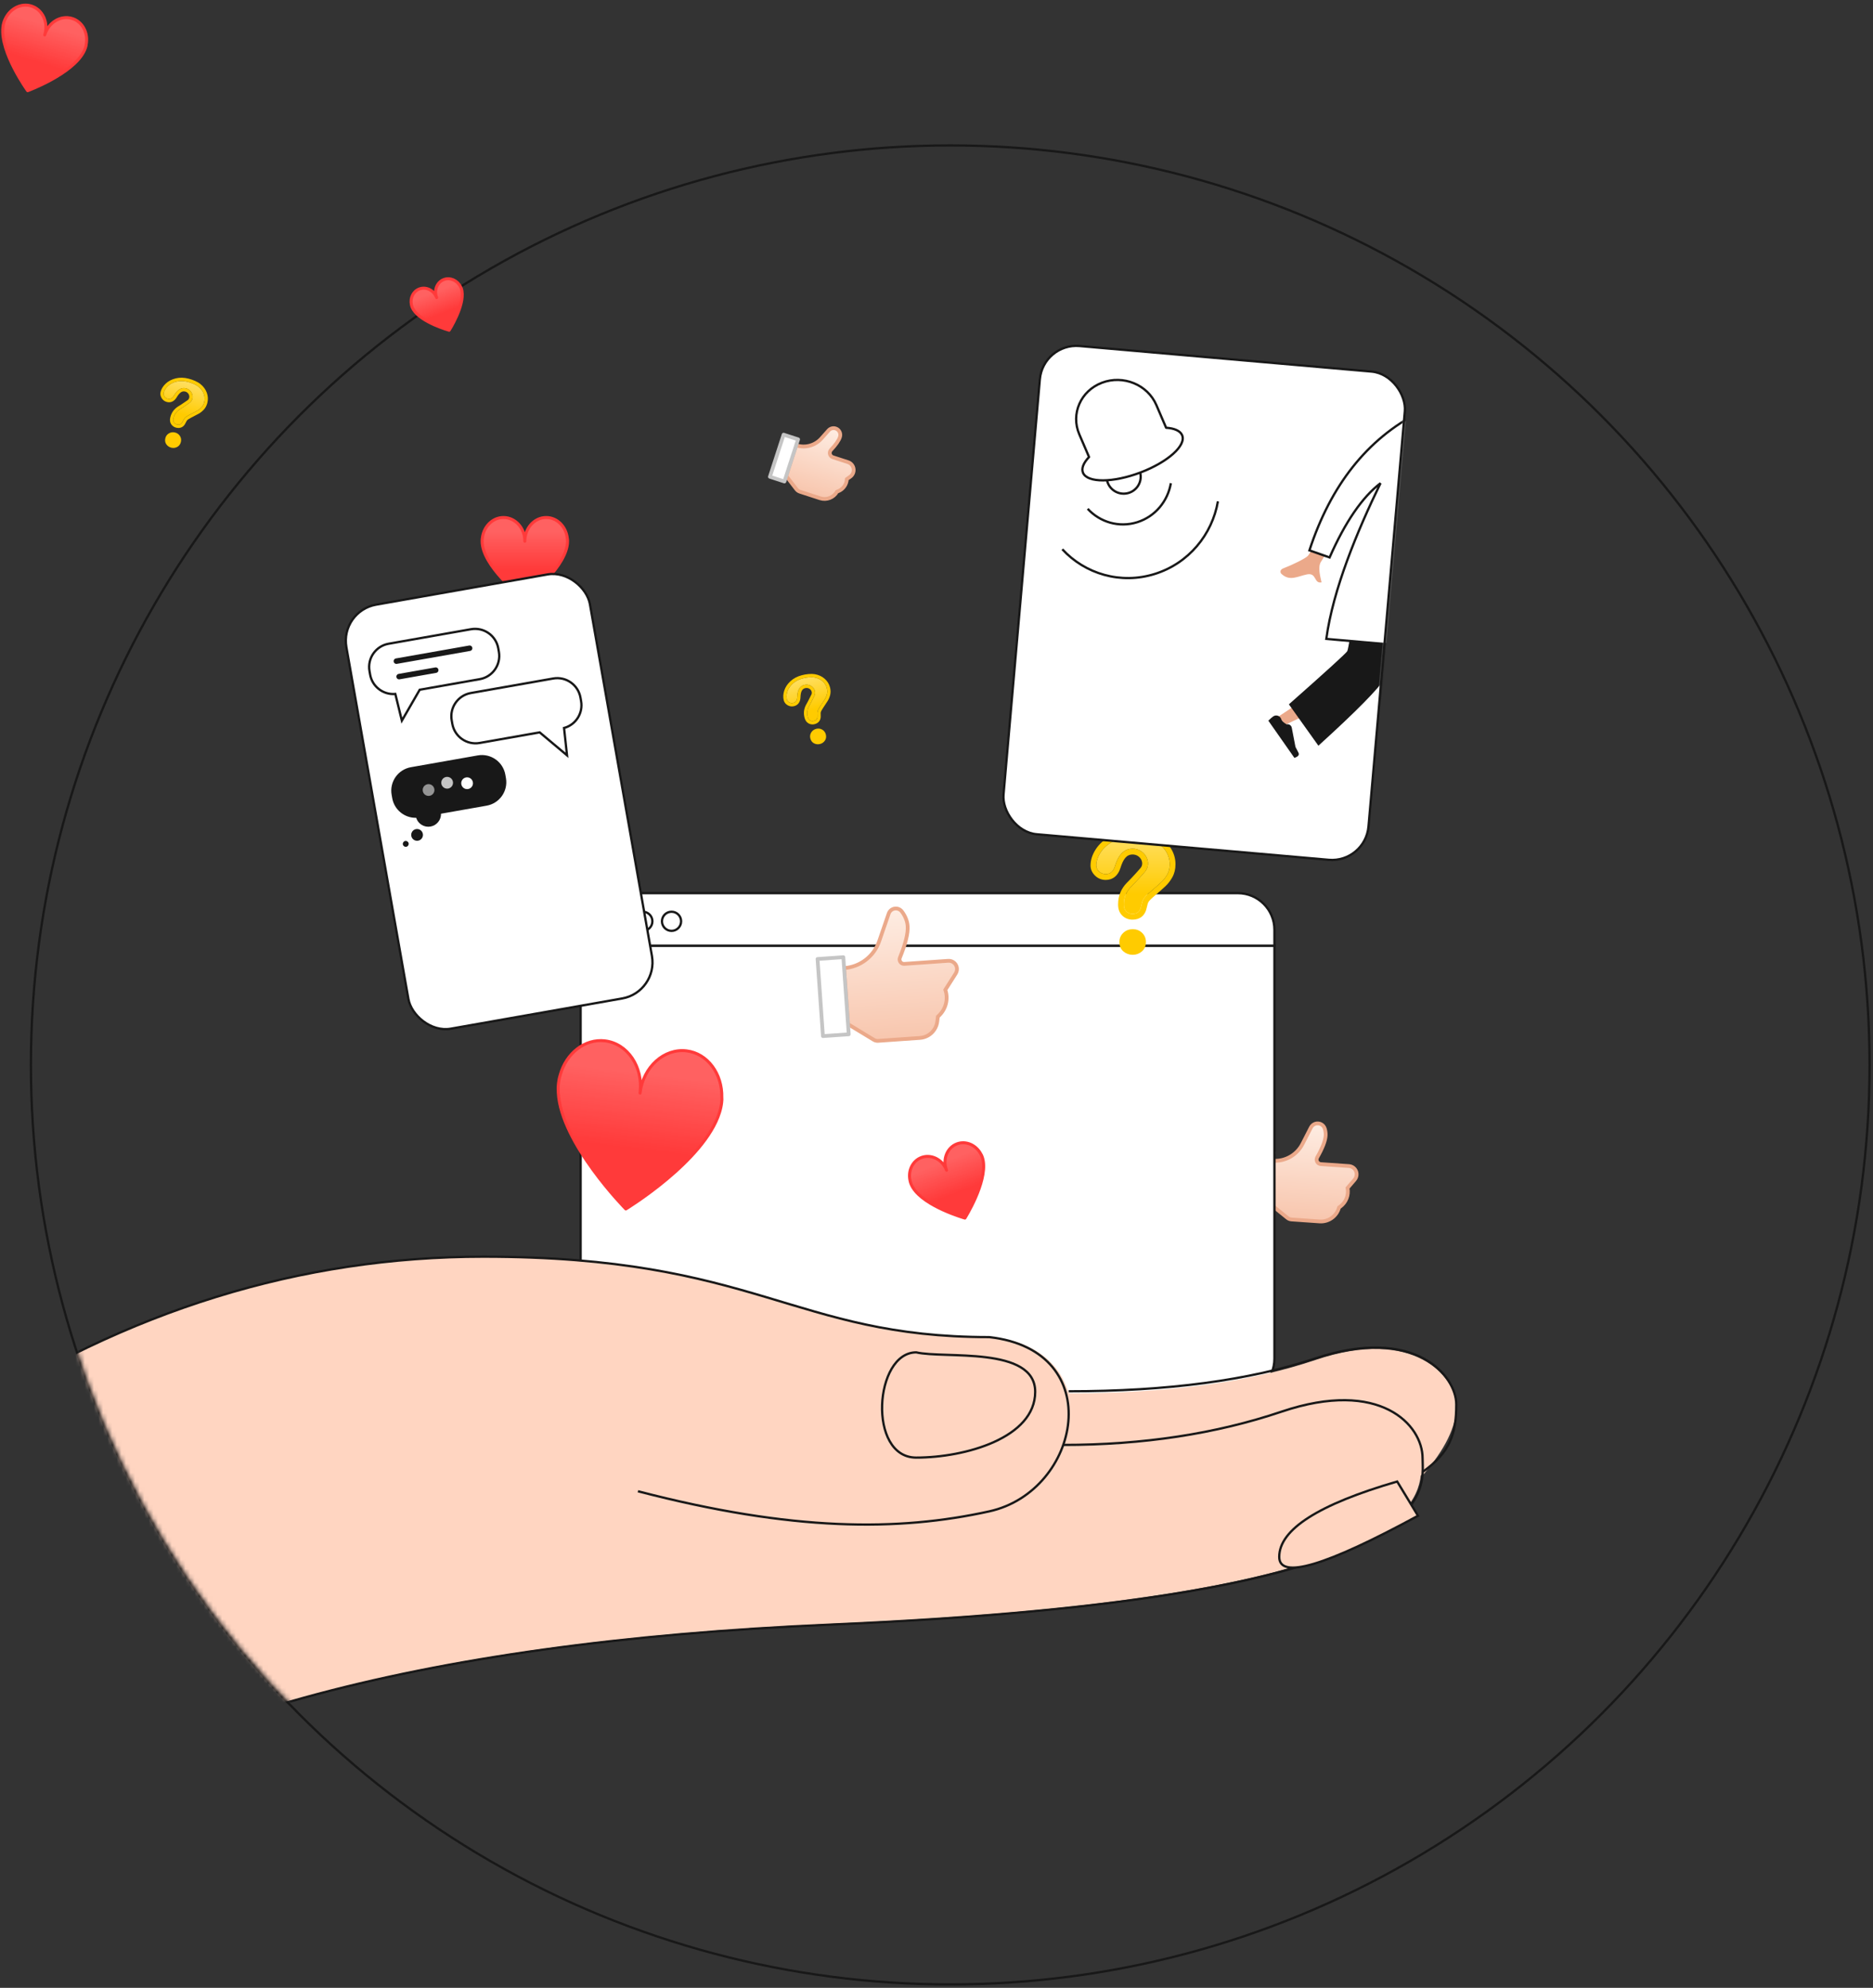 <?xml version="1.0" encoding="UTF-8"?>
<svg width="409px" height="434px" viewBox="0 0 409 434" version="1.1" xmlns="http://www.w3.org/2000/svg" xmlns:xlink="http://www.w3.org/1999/xlink">
    <rect x="0" y="0" width="409" height="434" fill="#333333" stroke="none"/>
    <!-- Generator: Sketch 64 (93537) - https://sketch.com -->
    <title>Run on all devices</title>
    <desc>Created with Sketch.</desc>
    <defs>
        <circle id="path-1" cx="200.5" cy="200.5" r="200.5"></circle>
        <rect id="path-3" x="0.5" y="0" width="392" height="236"></rect>
        <linearGradient x1="50%" y1="0%" x2="50%" y2="97.263%" id="linearGradient-5">
            <stop stop-color="#FEEDE3" offset="0%"></stop>
            <stop stop-color="#F8C7AF" offset="100%"></stop>
        </linearGradient>
        <linearGradient x1="50%" y1="74.481%" x2="50%" y2="-4.65%" id="linearGradient-6">
            <stop stop-color="#FFFFFF" stop-opacity="0" offset="0%"></stop>
            <stop stop-color="#FFFFFF" stop-opacity="0.403" offset="100%"></stop>
        </linearGradient>
        <path d="M4.18776121e-15,6.239 C4.18776121e-15,5.294 0.315,4.336 0.946,3.366 C1.577,2.396 2.497,1.592 3.707,0.955 C4.917,0.318 6.328,2.89893869e-13 7.941,2.89893869e-13 C9.44,2.89893869e-13 11.293,0.266 12.441,0.799 C13.589,1.331 14.475,2.055 15.101,2.97 C15.726,3.886 16.039,4.881 16.039,5.956 C16.039,6.801 15.861,7.543 15.504,8.18 C15.147,8.817 14.724,9.366 14.232,9.829 C13.741,10.292 12.86,11.07 11.588,12.165 C11.236,12.474 10.955,12.745 10.743,12.979 C10.531,13.212 10.373,13.426 10.27,13.62 C10.166,13.814 10.086,14.008 10.029,14.203 C9.972,14.397 9.887,14.737 9.773,15.225 C9.577,16.26 8.962,16.777 7.928,16.777 C7.39,16.777 6.938,16.608 6.57,16.27 C6.203,15.931 6.02,15.429 6.02,14.762 C6.02,13.926 6.154,13.202 6.423,12.59 C6.692,11.978 7.049,11.441 7.493,10.978 C7.938,10.516 8.825,9.667 10.588,7.642 C12.352,5.617 10.588,2.547 7.941,2.547 C5.294,2.547 4.415,5.294 4.064,6.418 C3.712,7.543 3.045,8.105 2.063,8.105 C1.484,8.105 0.995,7.909 0.597,7.515 C0.199,7.122 4.18776121e-15,6.697 4.18776121e-15,6.239 Z" id="path-7"></path>
        <linearGradient x1="50%" y1="15.967%" x2="50%" y2="62.964%" id="linearGradient-8">
            <stop stop-color="#FFFFFF" offset="0%"></stop>
            <stop stop-color="#FFFFFF" stop-opacity="0" offset="100%"></stop>
        </linearGradient>
        <path d="M38.438,12.877 L38.438,12.868 C38.438,12.304 38.399,11.951 38.337,11.715 C37.827,6.571 34.075,2.562 29.47,2.562 C24.516,2.562 20.5,7.182 20.5,12.884 C20.5,12.906 20.509,12.926 20.509,12.948 C20.504,12.948 20.5,12.948 20.496,12.946 C20.496,12.924 20.5,12.906 20.5,12.884 C20.5,7.182 16.486,2.562 11.53,2.562 C7.097,2.562 3.436,6.279 2.717,11.148 C2.625,11.634 2.562,12.185 2.562,12.868 C2.562,12.87 2.565,12.875 2.565,12.877 C2.565,12.879 2.562,12.881 2.562,12.884 C2.562,13.622 2.637,14.338 2.766,15.034 C4.734,25.984 20.5,38.438 20.5,38.438 C20.5,38.438 36.266,25.984 38.236,15.034 C38.367,14.338 38.438,13.622 38.438,12.884 L38.438,12.877 Z" id="path-9"></path>
        <linearGradient x1="50%" y1="15.967%" x2="50%" y2="62.964%" id="linearGradient-10">
            <stop stop-color="#FFFFFF" offset="0%"></stop>
            <stop stop-color="#FFFFFF" stop-opacity="0" offset="100%"></stop>
        </linearGradient>
        <path d="M19.987,6.429 L19.987,6.425 C19.987,6.143 19.967,5.967 19.935,5.849 C19.67,3.281 17.719,1.279 15.324,1.279 C12.748,1.279 10.66,3.586 10.66,6.433 C10.66,6.444 10.664,6.454 10.664,6.465 C10.662,6.465 10.66,6.465 10.658,6.464 C10.658,6.453 10.66,6.444 10.66,6.433 C10.66,3.586 8.573,1.279 5.996,1.279 C3.69,1.279 1.787,3.135 1.413,5.566 C1.365,5.809 1.332,6.084 1.332,6.425 C1.332,6.426 1.334,6.428 1.334,6.429 C1.334,6.43 1.332,6.431 1.332,6.433 C1.332,6.801 1.371,7.159 1.438,7.506 C2.462,12.973 10.66,19.191 10.66,19.191 C10.66,19.191 18.858,12.973 19.883,7.506 C19.951,7.159 19.987,6.801 19.987,6.433 L19.987,6.429 Z" id="path-11"></path>
        <linearGradient x1="50%" y1="15.967%" x2="50%" y2="62.964%" id="linearGradient-12">
            <stop stop-color="#FFFFFF" offset="0%"></stop>
            <stop stop-color="#FFFFFF" stop-opacity="0" offset="100%"></stop>
        </linearGradient>
        <path d="M17.812,5.653 L17.812,5.649 C17.812,5.402 17.795,5.247 17.766,5.143 C17.53,2.885 15.791,1.125 13.657,1.125 C11.361,1.125 9.5,3.153 9.5,5.656 C9.5,5.666 9.504,5.675 9.504,5.685 C9.502,5.685 9.5,5.685 9.498,5.684 C9.498,5.674 9.5,5.666 9.5,5.656 C9.5,3.153 7.64,1.125 5.343,1.125 C3.289,1.125 1.592,2.757 1.259,4.894 C1.216,5.108 1.188,5.35 1.188,5.649 C1.188,5.65 1.188,5.652 1.188,5.653 C1.188,5.654 1.188,5.655 1.188,5.656 C1.188,5.98 1.222,6.295 1.282,6.6 C2.194,11.408 9.5,16.875 9.5,16.875 C9.5,16.875 16.806,11.408 17.719,6.6 C17.78,6.295 17.812,5.98 17.812,5.656 L17.812,5.653 Z" id="path-13"></path>
        <linearGradient x1="50%" y1="0%" x2="50%" y2="97.263%" id="linearGradient-14">
            <stop stop-color="#FEEDE3" offset="0%"></stop>
            <stop stop-color="#F8C7AF" offset="100%"></stop>
        </linearGradient>
        <linearGradient x1="50%" y1="74.481%" x2="50%" y2="-4.65%" id="linearGradient-15">
            <stop stop-color="#FFFFFF" stop-opacity="0" offset="0%"></stop>
            <stop stop-color="#FFFFFF" stop-opacity="0.403" offset="100%"></stop>
        </linearGradient>
        <path d="M2.36699547e-15,3.565 C2.36699547e-15,3.025 0.178,2.478 0.535,1.923 C0.891,1.369 1.411,0.91 2.095,0.546 C2.779,0.182 3.577,1.65653639e-13 4.488,1.65653639e-13 C5.336,1.65653639e-13 6.383,0.152 7.032,0.456 C7.681,0.761 8.182,1.174 8.535,1.697 C8.889,2.22 9.066,2.789 9.066,3.403 C9.066,3.887 8.965,4.31 8.763,4.674 C8.562,5.038 8.322,5.352 8.044,5.617 C7.767,5.881 7.269,6.326 6.55,6.951 C6.351,7.128 6.192,7.283 6.072,7.416 C5.952,7.55 5.863,7.672 5.805,7.783 C5.746,7.894 5.701,8.005 5.669,8.116 C5.637,8.227 5.588,8.421 5.524,8.7 C5.413,9.291 5.065,9.587 4.481,9.587 C4.177,9.587 3.921,9.49 3.714,9.297 C3.506,9.104 3.403,8.817 3.403,8.436 C3.403,7.958 3.479,7.544 3.63,7.195 C3.782,6.845 3.984,6.538 4.235,6.273 C4.487,6.009 4.988,5.524 5.985,4.367 C6.981,3.21 5.985,1.456 4.488,1.456 C2.992,1.456 2.496,3.025 2.297,3.668 C2.098,4.31 1.721,4.631 1.166,4.631 C0.839,4.631 0.563,4.519 0.338,4.295 C0.113,4.07 2.36699547e-15,3.827 2.36699547e-15,3.565 Z" id="path-16"></path>
        <path d="M19.987,6.429 L19.987,6.425 C19.987,6.143 19.967,5.967 19.935,5.849 C19.67,3.281 17.719,1.279 15.324,1.279 C12.748,1.279 10.66,3.586 10.66,6.433 C10.66,6.444 10.664,6.454 10.664,6.465 C10.662,6.465 10.66,6.465 10.658,6.464 C10.658,6.453 10.66,6.444 10.66,6.433 C10.66,3.586 8.573,1.279 5.996,1.279 C3.69,1.279 1.787,3.135 1.413,5.566 C1.365,5.809 1.332,6.084 1.332,6.425 C1.332,6.426 1.334,6.428 1.334,6.429 C1.334,6.43 1.332,6.431 1.332,6.433 C1.332,6.801 1.371,7.159 1.438,7.506 C2.462,12.973 10.66,19.191 10.66,19.191 C10.66,19.191 18.858,12.973 19.883,7.506 C19.951,7.159 19.987,6.801 19.987,6.433 L19.987,6.429 Z" id="path-17"></path>
        <linearGradient x1="50%" y1="15.967%" x2="50%" y2="62.964%" id="linearGradient-18">
            <stop stop-color="#FFFFFF" offset="0%"></stop>
            <stop stop-color="#FFFFFF" stop-opacity="0" offset="100%"></stop>
        </linearGradient>
        <path d="M12.3,3.858 L12.3,3.855 C12.3,3.686 12.288,3.58 12.268,3.509 C12.105,1.968 10.904,0.768 9.43,0.768 C7.845,0.768 6.56,2.152 6.56,3.86 C6.56,3.866 6.563,3.872 6.563,3.879 C6.561,3.879 6.56,3.879 6.559,3.878 C6.559,3.872 6.56,3.866 6.56,3.86 C6.56,2.152 5.276,0.768 3.69,0.768 C2.271,0.768 1.1,1.881 0.869,3.34 C0.84,3.485 0.82,3.65 0.82,3.855 C0.82,3.856 0.821,3.857 0.821,3.858 C0.821,3.858 0.82,3.859 0.82,3.86 C0.82,4.081 0.844,4.295 0.885,4.504 C1.515,7.784 6.56,11.515 6.56,11.515 C6.56,11.515 11.605,7.784 12.236,4.504 C12.277,4.295 12.3,4.081 12.3,3.86 L12.3,3.858 Z" id="path-19"></path>
        <linearGradient x1="50%" y1="0%" x2="50%" y2="97.263%" id="linearGradient-20">
            <stop stop-color="#FEEDE3" offset="0%"></stop>
            <stop stop-color="#F8C7AF" offset="100%"></stop>
        </linearGradient>
        <path d="M2.36699547e-15,3.565 C2.36699547e-15,3.025 0.178,2.478 0.535,1.923 C0.891,1.369 1.411,0.91 2.095,0.546 C2.779,0.182 3.577,1.65653639e-13 4.488,1.65653639e-13 C5.336,1.65653639e-13 6.383,0.152 7.032,0.456 C7.681,0.761 8.182,1.174 8.535,1.697 C8.889,2.22 9.066,2.789 9.066,3.403 C9.066,3.887 8.965,4.31 8.763,4.674 C8.562,5.038 8.322,5.352 8.044,5.617 C7.767,5.881 7.269,6.326 6.55,6.951 C6.351,7.128 6.192,7.283 6.072,7.416 C5.952,7.55 5.863,7.672 5.805,7.783 C5.746,7.894 5.701,8.005 5.669,8.116 C5.637,8.227 5.588,8.421 5.524,8.7 C5.413,9.291 5.065,9.587 4.481,9.587 C4.177,9.587 3.921,9.49 3.714,9.297 C3.506,9.104 3.403,8.817 3.403,8.436 C3.403,7.958 3.479,7.544 3.63,7.195 C3.782,6.845 3.984,6.538 4.235,6.273 C4.487,6.009 4.988,5.524 5.985,4.367 C6.981,3.21 5.985,1.456 4.488,1.456 C2.992,1.456 2.496,3.025 2.297,3.668 C2.098,4.31 1.721,4.631 1.166,4.631 C0.839,4.631 0.563,4.519 0.338,4.295 C0.113,4.07 2.36699547e-15,3.827 2.36699547e-15,3.565 Z" id="path-21"></path>
        <rect id="path-22" x="-3.63797881e-12" y="5.45696821e-12" width="80" height="107" rx="8"></rect>
    </defs>
    <g id="Kollega.app,-SLL-ja-SHL-WEB" stroke="none" stroke-width="1" fill="none" fill-rule="evenodd">
        <g id="Konsultoikollegaa.fi-Copy-4" transform="translate(-153, -6139)">
            <g id="Run-on-all-devices" transform="translate(148, 6137)">
                <g id="Group" transform="translate(12, 34)">
                    <mask id="mask-2" fill="white">
                        <use xlink:href="#path-1"></use>
                    </mask>
                    <circle stroke="#181818" stroke-width="0.5" cx="200.5" cy="200.5" r="200.75"></circle>
                    <g mask="url(#mask-2)">
                        <g transform="translate(4.5, 130)">
                            <mask id="mask-4" fill="white">
                                <use xlink:href="#path-3"></use>
                            </mask>
                            <g id="Mask" stroke="none" fill="none"></g>
                            <g id="Group" stroke="none" stroke-width="1" fill="none" fill-rule="evenodd" mask="url(#mask-4)">
                                <g transform="translate(-19.5, 33)">
                                    <g id="Group-50" transform="translate(134.788, 0)">
                                        <g id="Group-6">
                                            <g id="Group-4">
                                                <g id="Icon/Tumbup" transform="translate(157.472, 61.343) rotate(4) translate(-157.472, -61.343) translate(145.172, 49.88)" stroke-width="0.82">
                                                    <path d="M5.788,18.368 L9.817,21.196 C10.093,21.39 10.422,21.494 10.759,21.494 L16.899,21.494 C18.853,21.494 20.535,20.115 20.919,18.199 L20.927,18.159 L20.927,18.159 L21.173,17.951 C22.382,16.933 22.893,15.309 22.485,13.782 L22.485,13.782 L22.485,13.782 L23.907,11.868 C24.501,11.069 24.335,9.939 23.535,9.344 C23.224,9.113 22.847,8.988 22.459,8.988 L16.298,8.988 C15.755,8.988 15.314,8.548 15.314,8.004 C15.314,7.856 15.348,7.71 15.412,7.577 C16.417,5.493 16.919,3.879 16.919,2.736 C16.919,2.226 16.82,1.717 16.62,1.207 C16.29,0.364 15.338,-0.052 14.495,0.278 C14.086,0.439 13.758,0.757 13.585,1.161 L11.99,4.894 C10.929,7.377 8.489,8.988 5.788,8.988 L5.788,8.988 L5.788,8.988 L5.788,18.368 Z" id="Path-9-Copy" stroke="#EBA98A" fill="url(#linearGradient-5)"></path>
                                                    <polygon id="Rectangle-Copy" stroke="#C5C5C5" fill="#FFFFFF" stroke-linejoin="round" points="1.447 7.165 5.788 7.165 5.788 20.061 1.447 20.061"></polygon>
                                                </g>
                                                <path d="M0,11.467 L151.506,11.467 L151.506,101.635 C151.506,106.053 147.925,109.635 143.506,109.635 L8,109.635 C3.582,109.635 5.41083001e-16,106.053 0,101.635 L0,11.467 L0,11.467 Z" id="Rectangle" stroke="#181818" stroke-width="0.5" fill="#FFFFFF"></path>
                                                <path d="M8,0 L143.506,0 C147.925,-8.11624501e-16 151.506,3.582 151.506,8 L151.506,11.467 L151.506,11.467 L0,11.467 L0,8 C-5.41083001e-16,3.582 3.582,8.11624501e-16 8,0 Z" id="Rectangle-Copy" stroke="#181818" stroke-width="0.5" fill="#FFFFFF"></path>
                                                <ellipse id="Oval" stroke="#181818" stroke-width="0.5" cx="7.314" cy="6.143" rx="2.09" ry="2.089"></ellipse>
                                                <ellipse id="Oval" stroke="#181818" stroke-width="0.5" cx="13.583" cy="6.143" rx="2.09" ry="2.089"></ellipse>
                                                <ellipse id="Oval" stroke="#181818" stroke-width="0.5" cx="19.853" cy="6.143" rx="2.09" ry="2.089"></ellipse>
                                            </g>
                                        </g>
                                    </g>
                                    <g id="Group-19-Copy" transform="translate(0, 79.369)">
                                        <path d="M318.255,47.749 C317.167,57.34 305.058,75.167 189.142,80.161 C98.928,84.048 35.881,101.538 0,132.631 L0,34.979 C35.881,11.66 73.811,0 113.792,0 C173.764,0 181.453,17.49 224.509,17.49 C233.055,18.443 238.15,22.355 240.439,27.343 C240.682,27.874 241.011,28.705 241.425,29.835 C243.372,29.828 244.824,29.817 245.781,29.802 C265.384,29.493 281.872,27.075 295.245,22.548 C316.774,15.261 326,26.235 326,32.75 C326,37.094 323.553,42.087 318.658,47.73 C319.452,47.003 319.318,47.009 318.255,47.749 Z" id="Path-15-Copy-2" fill="#FFD5C1"></path>
                                        <path d="M0,132.631 C35.918,101.634 99.031,84.199 189.339,80.324 C324.8,74.512 318.643,51.265 318.643,44 C318.643,36.735 309.407,26.565 287.856,33.829 C273.489,38.673 257.583,41.094 240.137,41.094" id="Path-15" stroke="#181818" stroke-width="0.5"></path>
                                        <path d="M318.653,46.995 C324.681,42.697 326,38.665 326,32.252 C326,25.84 316.767,15.039 295.224,22.211 C280.862,26.993 262.909,29.384 241.365,29.384" id="Path-15-Copy" stroke="#181818" stroke-width="0.5"></path>
                                        <path d="M317.641,56.566 L313.096,49.084 C295.925,54.072 287.34,59.558 287.34,65.544 C287.34,70.532 297.44,67.539 317.641,56.566 Z" id="Path-17" stroke="#181818" stroke-width="0.5" fill="#FFD5C1"></path>
                                        <path d="M0,35.115 C35.803,11.705 73.653,0 113.548,0 C173.391,0 181.063,17.558 224.027,17.558 C250.112,20.484 243.975,51.21 224.027,55.6 C204.079,59.989 181.063,59.989 147.305,51.21" id="Path-14" stroke="#181818" stroke-width="0.5"></path>
                                        <path d="M208.075,20.887 C214.187,22.323 234.051,19.451 234.051,29.502 C234.051,39.554 218.771,43.862 208.075,43.862 C197.379,43.862 198.907,20.887 208.075,20.887 Z" id="Path-16" stroke="#181818" stroke-width="0.5"></path>
                                    </g>
                                </g>
                            </g>
                        </g>
                    </g>
                </g>
                <g id="Icon/notsure" transform="translate(242.82, 183.142)">
                    <g>
                        <g id="Group-7" stroke-width="1" fill-rule="evenodd" transform="translate(1.572, 1.592)">
                            <g id="?" fill-rule="nonzero">
                                <use fill="#FFCB00" xlink:href="#path-7"></use>
                                <use fill="url(#linearGradient-6)" xlink:href="#path-7"></use>
                            </g>
                            <path d="M7.967,25.474 C7.252,25.474 6.628,25.25 6.094,24.801 C5.561,24.353 5.294,23.725 5.294,22.918 C5.294,22.203 5.552,21.601 6.068,21.112 C6.584,20.624 7.217,20.38 7.967,20.38 C8.706,20.38 9.328,20.624 9.832,21.112 C10.336,21.601 10.588,22.203 10.588,22.918 C10.588,23.714 10.324,24.338 9.797,24.793 C9.269,25.247 8.659,25.474 7.967,25.474 Z" id="Path" stroke="#FFCB00" stroke-width="0.5" fill="#FFCB00"></path>
                        </g>
                        <path d="M0.314,7.831 C0.314,6.622 0.708,5.426 1.468,4.258 C2.222,3.097 3.306,2.15 4.699,1.417 C6.096,0.682 7.706,0.318 9.513,0.318 C11.31,0.318 13.275,0.648 14.536,1.233 C15.882,1.857 16.947,2.727 17.706,3.838 C18.476,4.964 18.868,6.212 18.868,7.548 C18.868,8.606 18.638,9.564 18.169,10.4 C17.751,11.148 17.247,11.801 16.66,12.354 C16.152,12.833 15.259,13.622 13.983,14.72 C13.665,14.999 13.416,15.238 13.24,15.432 C13.094,15.594 12.996,15.726 12.948,15.818 C12.885,15.936 12.838,16.049 12.806,16.157 C12.758,16.322 12.677,16.645 12.58,17.058 C12.27,18.691 11.137,19.643 9.499,19.643 C8.655,19.643 7.9,19.361 7.296,18.804 C6.644,18.203 6.334,17.356 6.334,16.354 C6.334,15.349 6.501,14.45 6.846,13.665 C7.175,12.917 7.615,12.254 8.164,11.682 C8.159,11.688 8.887,10.947 9.213,10.604 C9.799,9.988 10.447,9.276 11.217,8.392 C12.19,7.274 11.185,5.413 9.513,5.413 C8.173,5.413 7.453,6.415 6.834,8.395 C6.325,10.021 5.199,10.971 3.634,10.971 C2.731,10.971 1.927,10.647 1.291,10.02 C0.663,9.399 0.314,8.655 0.314,7.831 Z M1.572,7.831 C1.572,8.289 1.771,8.715 2.169,9.108 C2.567,9.501 3.055,9.697 3.634,9.697 C4.617,9.697 5.284,9.135 5.635,8.011 C5.987,6.886 6.866,4.14 9.513,4.14 C12.16,4.14 13.923,7.209 12.16,9.234 C10.396,11.26 9.51,12.108 9.065,12.571 C8.62,13.033 8.264,13.571 7.995,14.183 C7.726,14.795 7.592,15.519 7.592,16.354 C7.592,17.021 7.775,17.524 8.142,17.862 C8.509,18.2 8.962,18.369 9.499,18.369 C10.533,18.369 11.148,17.852 11.345,16.817 C11.459,16.33 11.544,15.989 11.601,15.795 C11.658,15.601 11.738,15.407 11.841,15.213 C11.945,15.018 12.102,14.805 12.314,14.571 C12.526,14.337 12.808,14.066 13.16,13.757 C14.431,12.663 15.313,11.884 15.804,11.421 C16.295,10.958 16.719,10.409 17.076,9.772 C17.433,9.135 17.611,8.394 17.611,7.548 C17.611,6.473 17.298,5.478 16.673,4.563 C16.047,3.647 15.16,2.923 14.013,2.391 C12.865,1.858 11.012,1.592 9.513,1.592 C7.9,1.592 6.488,1.911 5.279,2.547 C4.069,3.184 3.149,3.988 2.518,4.958 C1.887,5.928 1.572,6.886 1.572,7.831 Z" id="?" fill="#FFCB00" fill-rule="nonzero"></path>
                    </g>
                </g>
                <g id="Icon/Heart" transform="translate(143.846, 248.146) rotate(7) translate(-143.846, -248.146) translate(123.346, 227.646)" stroke-linejoin="round">
                    <g id="Stroke-15">
                        <use fill="#FF3A3A" xlink:href="#path-9"></use>
                        <use stroke="#FF3A3A" stroke-width="0.656" fill-opacity="0.2" fill="url(#linearGradient-8)" xlink:href="#path-9"></use>
                    </g>
                </g>
                <g id="Icon/Heart" transform="translate(13.66, 13.235) rotate(17) translate(-13.66, -13.235) translate(3, 3)" stroke-linejoin="round">
                    <g id="Stroke-15">
                        <use fill="#FF3A3A" xlink:href="#path-11"></use>
                        <use stroke="#FF3A3A" stroke-width="0.656" fill-opacity="0.2" fill="url(#linearGradient-10)" xlink:href="#path-11"></use>
                    </g>
                </g>
                <g id="Icon/Heart" transform="translate(212.881, 260.588) rotate(-21) translate(-212.881, -260.588) translate(203.381, 251.588)" stroke-linejoin="round">
                    <g id="Stroke-15">
                        <use fill="#FF3A3A" xlink:href="#path-13"></use>
                        <use stroke="#FF3A3A" stroke-width="0.656" fill-opacity="0.2" fill="url(#linearGradient-12)" xlink:href="#path-13"></use>
                    </g>
                </g>
                <g id="Icon/Tumbup" transform="translate(183.03, 102.532) rotate(18) translate(-183.03, -102.532) translate(173.6, 93.934)" stroke-width="0.82">
                    <path d="M4.438,13.776 L7.432,15.832 C7.705,16.02 8.029,16.121 8.36,16.121 L12.979,16.121 C14.465,16.121 15.746,15.075 16.044,13.619 L16.044,13.619 L16.044,13.619 L16.25,13.449 C17.163,12.697 17.55,11.478 17.239,10.337 L17.239,10.337 L17.239,10.337 L17.77,9.636 C18.373,8.843 18.218,7.711 17.425,7.109 C17.111,6.87 16.728,6.741 16.334,6.741 L12.873,6.741 C12.329,6.741 11.888,6.301 11.888,5.757 C11.888,5.612 11.921,5.469 11.983,5.337 C12.642,3.94 12.972,2.845 12.972,2.052 C12.972,2.052 12.972,2.052 12.972,2.052 C12.972,1.24 12.314,0.583 11.502,0.583 C10.918,0.583 10.39,0.929 10.156,1.464 L9.217,3.613 C8.388,5.513 6.511,6.741 4.438,6.741 L4.438,6.741 L4.438,6.741 L4.438,13.776 Z" id="Path-9-Copy" stroke="#EBA98A" fill="url(#linearGradient-14)"></path>
                    <polygon id="Rectangle-Copy" stroke="#C5C5C5" fill="#FFFFFF" stroke-linejoin="round" points="1.109 5.374 4.438 5.374 4.438 15.046 1.109 15.046"></polygon>
                </g>
                <g id="Icon/notsure" transform="translate(182.089, 157.17) rotate(-15) translate(-182.089, -157.17) translate(176.759, 148.982)">
                    <g>
                        <g id="Group-7" stroke-width="1" fill-rule="evenodd" transform="translate(0.888, 0.91)">
                            <g id="?" fill-rule="nonzero">
                                <use fill="#FFCB00" xlink:href="#path-16"></use>
                                <use fill="url(#linearGradient-15)" xlink:href="#path-16"></use>
                            </g>
                            <path d="M4.503,14.557 C4.099,14.557 3.746,14.429 3.445,14.172 C3.143,13.916 2.992,13.557 2.992,13.096 C2.992,12.687 3.138,12.343 3.43,12.064 C3.721,11.785 4.079,11.645 4.503,11.645 C4.921,11.645 5.272,11.785 5.557,12.064 C5.842,12.343 5.985,12.687 5.985,13.096 C5.985,13.551 5.835,13.908 5.537,14.167 C5.239,14.427 4.894,14.557 4.503,14.557 Z" id="Path" stroke="#FFCB00" stroke-width="0.5" fill="#FFCB00"></path>
                        </g>
                        <path d="M0.178,4.475 C0.178,3.784 0.4,3.1 0.83,2.433 C1.256,1.77 1.869,1.229 2.656,0.81 C3.446,0.39 4.356,0.182 5.377,0.182 C6.393,0.182 7.504,0.37 8.216,0.704 C8.977,1.061 9.579,1.558 10.008,2.193 C10.443,2.837 10.665,3.549 10.665,4.313 C10.665,4.918 10.534,5.465 10.27,5.943 C10.033,6.37 9.748,6.743 9.417,7.059 C9.129,7.333 8.625,7.784 7.903,8.411 C7.724,8.571 7.583,8.707 7.484,8.818 C7.401,8.911 7.346,8.986 7.318,9.039 C7.283,9.106 7.256,9.171 7.238,9.233 C7.211,9.327 7.165,9.511 7.11,9.747 C6.935,10.681 6.295,11.225 5.369,11.225 C4.892,11.225 4.465,11.063 4.124,10.745 C3.755,10.402 3.58,9.918 3.58,9.345 C3.58,8.771 3.675,8.257 3.87,7.808 C4.055,7.381 4.304,7.002 4.614,6.675 C4.611,6.679 5.023,6.255 5.207,6.06 C5.539,5.707 5.905,5.301 6.34,4.795 C6.89,4.157 6.322,3.093 5.377,3.093 C4.62,3.093 4.212,3.666 3.863,4.797 C3.575,5.727 2.939,6.269 2.054,6.269 C1.544,6.269 1.089,6.084 0.73,5.726 C0.375,5.371 0.178,4.945 0.178,4.475 Z M0.888,4.475 C0.888,4.737 1.001,4.98 1.226,5.204 C1.451,5.429 1.727,5.541 2.054,5.541 C2.609,5.541 2.986,5.22 3.185,4.577 C3.384,3.935 3.881,2.365 5.377,2.365 C6.873,2.365 7.87,4.12 6.873,5.277 C5.876,6.434 5.375,6.919 5.124,7.183 C4.872,7.448 4.671,7.755 4.519,8.104 C4.367,8.454 4.291,8.868 4.291,9.345 C4.291,9.726 4.395,10.014 4.602,10.207 C4.81,10.4 5.065,10.497 5.369,10.497 C5.954,10.497 6.301,10.201 6.412,9.61 C6.477,9.331 6.525,9.136 6.557,9.026 C6.589,8.915 6.634,8.804 6.693,8.693 C6.751,8.582 6.84,8.46 6.96,8.326 C7.08,8.192 7.239,8.038 7.438,7.861 C8.157,7.236 8.655,6.791 8.933,6.526 C9.21,6.262 9.45,5.948 9.652,5.584 C9.853,5.22 9.954,4.796 9.954,4.313 C9.954,3.699 9.777,3.13 9.424,2.607 C9.07,2.084 8.569,1.67 7.92,1.366 C7.271,1.062 6.224,0.91 5.377,0.91 C4.465,0.91 3.667,1.092 2.984,1.456 C2.3,1.82 1.78,2.279 1.423,2.833 C1.067,3.388 0.888,3.935 0.888,4.475 Z" id="?" fill="#FFCB00" fill-rule="nonzero"></path>
                    </g>
                </g>
                <g id="Icon/Heart" transform="translate(108.947, 113.71)" stroke-linejoin="round">
                    <g id="Stroke-15">
                        <use fill="#FF3A3A" xlink:href="#path-17"></use>
                        <use stroke="#FF3A3A" stroke-width="0.656" fill-opacity="0.2" fill="url(#linearGradient-10)" xlink:href="#path-17"></use>
                    </g>
                </g>
                <g id="Icon/Heart" transform="translate(101.157, 69.084) rotate(-21) translate(-101.157, -69.084) translate(94.597, 62.943)" stroke-linejoin="round">
                    <g id="Stroke-15">
                        <use fill="#FF3A3A" xlink:href="#path-19"></use>
                        <use stroke="#FF3A3A" stroke-width="0.656" fill-opacity="0.2" fill="url(#linearGradient-18)" xlink:href="#path-19"></use>
                    </g>
                </g>
                <g id="Icon/Tumbup" transform="translate(198, 216) rotate(-4) translate(-198, -216) translate(182, 201)" stroke-width="0.82">
                    <path d="M7.529,24.034 L12.896,27.825 C13.173,28.02 13.503,28.125 13.842,28.125 L22.989,28.125 C24.944,28.125 26.628,26.744 27.01,24.826 L27.222,23.761 L27.222,23.761 L27.535,23.496 C29.112,22.159 29.78,20.033 29.249,18.034 L29.249,18.034 L29.249,18.034 L31.758,14.637 C32.35,13.836 32.18,12.706 31.379,12.114 C31.068,11.885 30.693,11.761 30.307,11.761 L20.723,11.761 C20.179,11.761 19.739,11.321 19.739,10.777 C19.739,10.627 19.774,10.478 19.84,10.343 C21.286,7.407 22.009,5.153 22.009,3.58 C22.009,2.493 21.664,1.406 20.974,0.319 C20.489,-0.446 19.476,-0.672 18.711,-0.187 C18.43,-0.008 18.21,0.251 18.08,0.557 L15.586,6.43 C14.213,9.663 11.041,11.761 7.529,11.761 L7.529,11.761 L7.529,11.761 L7.529,24.034 Z" id="Path-9-Copy" stroke="#EBA98A" fill="url(#linearGradient-20)"></path>
                    <polygon id="Rectangle-Copy" stroke="#C5C5C5" fill="#FFFFFF" stroke-linejoin="round" points="1.882 9.375 7.529 9.375 7.529 26.25 1.882 26.25"></polygon>
                </g>
                <g id="Icon/notsure" transform="translate(44.167, 92.421) rotate(14) translate(-44.167, -92.421) translate(38.837, 84.232)">
                    <g>
                        <g id="Group-7" stroke-width="1" fill-rule="evenodd" transform="translate(0.888, 0.91)">
                            <g id="?" fill-rule="nonzero">
                                <use fill="#FFCB00" xlink:href="#path-21"></use>
                                <use fill="url(#linearGradient-15)" xlink:href="#path-21"></use>
                            </g>
                            <path d="M4.503,14.557 C4.099,14.557 3.746,14.429 3.445,14.172 C3.143,13.916 2.992,13.557 2.992,13.096 C2.992,12.687 3.138,12.343 3.43,12.064 C3.721,11.785 4.079,11.645 4.503,11.645 C4.921,11.645 5.272,11.785 5.557,12.064 C5.842,12.343 5.985,12.687 5.985,13.096 C5.985,13.551 5.835,13.908 5.537,14.167 C5.239,14.427 4.894,14.557 4.503,14.557 Z" id="Path" stroke="#FFCB00" stroke-width="0.5" fill="#FFCB00"></path>
                        </g>
                        <path d="M0.178,4.475 C0.178,3.784 0.4,3.1 0.83,2.433 C1.256,1.77 1.869,1.229 2.656,0.81 C3.446,0.39 4.356,0.182 5.377,0.182 C6.393,0.182 7.504,0.37 8.216,0.704 C8.977,1.061 9.579,1.558 10.008,2.193 C10.443,2.837 10.665,3.549 10.665,4.313 C10.665,4.918 10.534,5.465 10.27,5.943 C10.033,6.37 9.748,6.743 9.417,7.059 C9.129,7.333 8.625,7.784 7.903,8.411 C7.724,8.571 7.583,8.707 7.484,8.818 C7.401,8.911 7.346,8.986 7.318,9.039 C7.283,9.106 7.256,9.171 7.238,9.233 C7.211,9.327 7.165,9.511 7.11,9.747 C6.935,10.681 6.295,11.225 5.369,11.225 C4.892,11.225 4.465,11.063 4.124,10.745 C3.755,10.402 3.58,9.918 3.58,9.345 C3.58,8.771 3.675,8.257 3.87,7.808 C4.055,7.381 4.304,7.002 4.614,6.675 C4.611,6.679 5.023,6.255 5.207,6.06 C5.539,5.707 5.905,5.301 6.34,4.795 C6.89,4.157 6.322,3.093 5.377,3.093 C4.62,3.093 4.212,3.666 3.863,4.797 C3.575,5.727 2.939,6.269 2.054,6.269 C1.544,6.269 1.089,6.084 0.73,5.726 C0.375,5.371 0.178,4.945 0.178,4.475 Z M0.888,4.475 C0.888,4.737 1.001,4.98 1.226,5.204 C1.451,5.429 1.727,5.541 2.054,5.541 C2.609,5.541 2.986,5.22 3.185,4.577 C3.384,3.935 3.881,2.365 5.377,2.365 C6.873,2.365 7.87,4.12 6.873,5.277 C5.876,6.434 5.375,6.919 5.124,7.183 C4.872,7.448 4.671,7.755 4.519,8.104 C4.367,8.454 4.291,8.868 4.291,9.345 C4.291,9.726 4.395,10.014 4.602,10.207 C4.81,10.4 5.065,10.497 5.369,10.497 C5.954,10.497 6.301,10.201 6.412,9.61 C6.477,9.331 6.525,9.136 6.557,9.026 C6.589,8.915 6.634,8.804 6.693,8.693 C6.751,8.582 6.84,8.46 6.96,8.326 C7.08,8.192 7.239,8.038 7.438,7.861 C8.157,7.236 8.655,6.791 8.933,6.526 C9.21,6.262 9.45,5.948 9.652,5.584 C9.853,5.22 9.954,4.796 9.954,4.313 C9.954,3.699 9.777,3.13 9.424,2.607 C9.07,2.084 8.569,1.67 7.92,1.366 C7.271,1.062 6.224,0.91 5.377,0.91 C4.465,0.91 3.667,1.092 2.984,1.456 C2.3,1.82 1.78,2.279 1.423,2.833 C1.067,3.388 0.888,3.935 0.888,4.475 Z" id="?" fill="#FFCB00" fill-rule="nonzero"></path>
                    </g>
                </g>
                <g id="Group-24" transform="translate(113.907, 176.727) rotate(-10) translate(-113.907, -176.727) translate(86.407, 129.227)">
                    <rect id="Rectangle-Copy-2" stroke="#181818" stroke-width="0.5" fill="#FFFFFF" x="0.544" y="0.785" width="54" height="94" rx="8"></rect>
                    <g id="Group-9" transform="translate(3.288, 9.413)">
                        <g id="Group-10" transform="translate(15.123, 22.5) scale(-1, 1) translate(-15.123, -22.5) translate(0.123, 0)">
                            <g id="Group-17" stroke="#181818">
                                <path d="M23.655,0.25 L5.4,0.25 C3.978,0.25 2.69,0.826 1.758,1.758 C0.826,2.69 0.25,3.978 0.25,5.4 L0.25,6.171 C0.25,7.472 0.732,8.661 1.528,9.567 C2.376,10.533 3.58,11.18 4.936,11.301 L5.332,17.287 L10.339,11.321 L23.655,11.321 C25.077,11.321 26.364,10.745 27.296,9.813 C28.228,8.881 28.805,7.594 28.805,6.171 L28.805,5.4 C28.805,3.978 28.228,2.69 27.296,1.758 C26.364,0.826 25.077,0.25 23.655,0.25 Z" id="Combined-Shape-Copy-2" stroke-width="0.5" transform="translate(14.527, 9.005) scale(-1, 1) translate(-14.527, -9.005) "></path>
                                <line x1="6.409" y1="4.286" x2="22.645" y2="4.286" id="Line-Copy-6" stroke-width="1.2" stroke-linecap="round"></line>
                                <line x1="14.527" y1="7.714" x2="22.645" y2="7.714" id="Line-Copy-7" stroke-width="1.2" stroke-linecap="round"></line>
                            </g>
                            <path d="M27.559,43.286 C27.913,43.286 28.2,43.574 28.2,43.929 C28.2,44.284 27.913,44.571 27.559,44.571 C27.205,44.571 26.918,44.284 26.918,43.929 C26.918,43.574 27.205,43.286 27.559,43.286 Z M24.782,41.143 C25.49,41.143 26.064,41.718 26.064,42.429 C26.064,43.139 25.49,43.714 24.782,43.714 C24.074,43.714 23.5,43.139 23.5,42.429 C23.5,41.718 24.074,41.143 24.782,41.143 Z M23.535,27.639 C26.407,27.639 28.735,29.967 28.735,32.839 L28.735,33.582 C28.735,36.183 26.825,38.339 24.331,38.722 C24.153,40.088 22.988,41.143 21.577,41.143 C20.188,41.143 19.036,40.119 18.832,38.782 L8.719,38.782 C5.847,38.782 3.519,36.454 3.519,33.582 L3.519,32.839 C3.519,29.967 5.847,27.639 8.719,27.639 L23.535,27.639 Z" id="Combined-Shape" fill="#181818"></path>
                            <g id="Group-15" transform="translate(10.678, 31.012)">
                                <ellipse id="Oval" fill="#949494" cx="9.934" cy="2.203" rx="1.282" ry="1.286"></ellipse>
                                <ellipse id="Oval-Copy-5" fill="#C5C5C5" cx="5.661" cy="1.345" rx="1.282" ry="1.286"></ellipse>
                                <ellipse id="Oval-Copy-6" fill="#FFFFFF" cx="1.389" cy="2.203" rx="1.282" ry="1.286"></ellipse>
                            </g>
                        </g>
                        <path d="M40.532,13.964 L22.277,13.964 C20.855,13.964 19.568,14.541 18.636,15.473 C17.704,16.405 17.127,17.692 17.127,19.114 L17.127,19.886 C17.127,21.187 17.61,22.375 18.405,23.281 C19.253,24.248 20.458,24.894 21.813,25.015 L22.209,31.001 L27.217,25.035 L40.532,25.036 C41.954,25.036 43.241,24.459 44.173,23.527 C45.105,22.595 45.682,21.308 45.682,19.886 L45.682,19.114 C45.682,17.692 45.105,16.405 44.173,15.473 C43.241,14.541 41.954,13.964 40.532,13.964 Z" id="Combined-Shape-Copy" stroke="#181818" stroke-width="0.5" transform="translate(31.405, 22.719) scale(-1, 1) translate(-31.405, -22.719) "></path>
                    </g>
                </g>
                <g id="Group-15" transform="translate(267.951, 133.633) rotate(-355) translate(-267.951, -133.633) translate(227.951, 80.133)">
                    <g id="Group-14" transform="translate(-0, 0)">
                        <g id="Group-6" transform="translate(0, 0)">
                            <mask id="mask-23" fill="white">
                                <use xlink:href="#path-22"></use>
                            </mask>
                            <use id="Mask" fill="#FFFFFF" xlink:href="#path-22"></use>
                            <g mask="url(#mask-23)">
                                <g transform="translate(55, -8)">
                                    <g id="Group-4" transform="translate(0, 54)">
                                        <polygon id="Leg" fill="#EBA98A" points="21.775 0 30.514 21.847 36.375 40.317 38.689 40.317 29.729 8.95209832e-14"></polygon>
                                        <path d="M20.026,0 C19.932,7.701 18.574,18.07 18.357,18.55 C18.212,18.87 13.216,22.94 3.369,30.76 L4.965,32.45 C16.583,25.746 22.662,21.946 23.199,21.052 C24.006,19.711 26.632,7.368 28.74,0 L20.026,0 Z" id="Leg" fill="#EBA98A"></path>
                                        <g id="Left-Shoe" transform="translate(5.616, 34.432) rotate(50) translate(-5.616, -34.432) translate(0.116, 31.932)" fill="#181818">
                                            <path d="M0.559,2.857 C0.559,2.857 0.559,2.857 0.559,2.857 C0.559,3.175 0.611,3.639 0.717,4.248 C1.085,4.248 4.389,4.248 10.631,4.248 C10.888,3.395 10.74,2.934 10.185,2.866 C9.629,2.798 9.168,2.736 8.801,2.681 L4.905,0.94 C4.435,0.73 3.884,0.941 3.674,1.41 C3.67,1.419 3.667,1.428 3.663,1.436 L3.663,1.436 L3.663,1.436 C3.149,1.677 2.732,1.797 2.411,1.797 C2.297,1.797 2.165,1.777 2.014,1.737 C1.395,1.573 0.761,1.942 0.597,2.561 C0.572,2.658 0.559,2.757 0.559,2.857 Z" id="shoe"></path>
                                        </g>
                                        <g id="Right-Shoe" transform="translate(34.548, 38.172)" fill="#181818">
                                            <path d="M0.176,2.72 C0.176,2.72 0.176,2.72 0.176,2.72 C0.176,3.038 0.229,3.501 0.334,4.111 C0.702,4.111 4.006,4.111 10.248,4.111 C10.505,3.257 10.357,2.796 9.802,2.728 C9.247,2.66 8.786,2.599 8.418,2.544 L4.522,0.803 C4.052,0.593 3.501,0.803 3.291,1.273 C3.288,1.282 3.284,1.29 3.28,1.299 L3.28,1.299 L3.28,1.299 C2.767,1.539 2.349,1.659 2.028,1.659 C1.914,1.659 1.782,1.639 1.631,1.599 C1.012,1.436 0.378,1.805 0.214,2.424 C0.189,2.521 0.176,2.62 0.176,2.72 Z" id="shoe"></path>
                                        </g>
                                        <polygon id="Pant" fill="#181818" points="27.747 38.842 38.689 37.649 30.58 0 20.78 0"></polygon>
                                        <path d="M5.358,27.945 L12.564,36.383 C20.154,28.182 24.579,22.83 25.839,20.329 C27.099,17.827 28.232,11.051 29.237,0 L18.16,0 C17.61,9.722 17.24,14.81 17.049,15.262 C16.858,15.715 12.961,19.942 5.358,27.945 Z" id="Pant" fill="#181818"></path>
                                    </g>
                                    <g id="Group-8" transform="translate(25, 0)">
                                        <g id="Head" transform="translate(1.273, 1.816)" fill="#EBA98A">
                                            <path d="M10.981,2.424 C12.649,5.291 12.451,12.562 10.295,13.075 C9.435,13.279 7.604,12.779 5.74,11.743 L6.909,19.374 L0,19.374 L2.377,9.153 C1.052,7.717 0.154,5.959 0.304,3.988 C0.736,-1.692 9.312,-0.442 10.981,2.424 Z"></path>
                                        </g>
                                        <path d="M3.002,12.714 C2.134,9.035 -0.339,6.527 0.039,4.882 C0.291,3.786 0.962,3.104 2.052,2.837 C2.616,0.663 4.435,-0.261 7.508,0.063 C12.118,0.55 14.932,2.374 13.717,6.389 C12.6,6.389 11.251,6.004 9.387,6.663 C8.795,6.872 8.372,7.521 8.117,8.61 L7.275,8.61 C6.457,7.318 5.651,6.843 4.856,7.186 C4.061,7.528 3.88,8.36 4.314,9.681 L3.898,12.714 L3.002,12.714 Z" id="Hair" fill="#181818"></path>
                                    </g>
                                    <g id="Group-5" transform="translate(1, 16)">
                                        <path d="M11.751,18.457 L15.989,19.054 C11.44,28.627 9,33.69 8.672,34.242 C7.932,35.485 8.802,37.651 9.142,38.797 C7.424,39.278 7.973,36.704 5.801,37.346 C3.818,37.932 2.182,39.26 0.218,37.681 C-0.023,37.487 -0.226,36.852 0.541,36.482 C2.453,35.56 5.259,33.873 5.696,33.251 C6.291,32.404 8.309,27.472 11.751,18.457 L11.751,18.457 Z M44.462,21.027 L51.686,26.966 C53.713,27.647 55.39,28.436 56.717,29.335 C57.024,29.646 57.377,30.259 56.027,30.065 C54.677,29.872 53.248,29.728 53.028,30.164 C52.808,30.6 53.591,31.193 53.169,31.773 C52.887,32.16 51.768,31.066 49.81,28.492 L42.488,24.948 L44.462,21.027 Z" id="Skin" fill="#EBA98A"></path>
                                        <path d="M28.258,2.299 L30.792,1.222 C35.09,9.619 41.103,17.583 50.539,23.928 L48.683,27.824 C40.544,24.005 32.906,21.154 29.34,14.667 C28.144,12.49 28.414,5.014 28.258,2.299 Z" id="Coat-Back" fill="#DDDDDD" transform="translate(39.399, 14.523) rotate(5) translate(-39.399, -14.523) "></path>
                                        <path d="M20.147,38.019 C27.638,39.175 33.534,39.175 37.835,38.019 C38.368,37.876 38.452,36.578 38.205,35.698 C34.357,21.981 31.717,10.013 31.717,0.486 C31.011,1.004 29.775,1.081 28.01,0.719 C23.265,10.537 21.084,21.802 20.147,38.019 Z" id="Shirt" fill="#181818"></path>
                                        <path d="M27.058,-7.4575901e-12 L27.051,0.122 L29.018,0.122 C29.471,2.777 30.891,38.397 35.246,50.636 L35.379,51 L11.251,51 C11.774,40.118 15.9,27.045 20.08,16.106 C16.384,19.473 13.163,25.179 10.416,33.223 L10.416,33.223 L5.897,32.068 C9.303,17.452 16.357,6.763 27.058,-7.4575901e-12 L26.623,0.278 L26.691,0.122 L26.867,0.122 L27.058,-7.4575901e-12 Z" id="Coat-Front" stroke="#181818" stroke-width="0.5" fill="#FFFFFF"></path>
                                    </g>
                                </g>
                            </g>
                            <rect id="Rectangle-Copy-2" stroke="#181818" stroke-width="0.5" x="9.09494702e-13" y="4.54747351e-12" width="80" height="107" rx="8"></rect>
                            <g id="Group-19" transform="translate(26.526, 34.685) scale(-1, 1) translate(-26.526, -34.685) translate(3.026, 5.685)" stroke-width="0.5">
                                <g id="Group-2" transform="translate(23.168, 28.94) rotate(-3) translate(-23.168, -28.94) translate(1.668, 1.44)">
                                    <path d="M32.105,22.162 C31.36,24.069 29.202,25.014 27.286,24.272 C25.37,23.53 24.421,21.383 25.167,19.476" id="Stroke-1" stroke="#181717" fill="#FFFFFF" stroke-linejoin="round"></path>
                                    <g id="Group-18" transform="translate(21.302, 35.761) scale(-1, -1) rotate(-11) translate(-21.302, -35.761) translate(2.802, 20.261)" stroke="#181818">
                                        <path d="M36.329,20.993 C33.033,14.444 26.283,9.917 18.521,9.866 C10.691,9.814 3.951,14.329 0.775,20.927" id="Oval" transform="translate(18.552, 15.429) rotate(-324) translate(-18.552, -15.429) "></path>
                                        <path d="M22.233,25.77 C20.472,22.238 16.865,19.797 12.716,19.77 C8.532,19.742 4.93,22.176 3.233,25.734" id="Oval-Copy-4" transform="translate(12.733, 22.77) rotate(-324) translate(-12.733, -22.77) "></path>
                                    </g>
                                    <path d="M36.717,17.616 C37.736,19.035 38.082,20.32 37.54,21.214 C36.282,23.287 30.721,22.473 25.12,19.395 C19.518,16.317 15.997,12.142 17.255,10.069 C17.797,9.175 19.139,8.817 20.94,8.947 L23.738,4.336 C26.253,0.19 31.824,-1.231 36.181,1.163 C40.538,3.557 42.03,8.858 39.515,13.005 L36.717,17.616 Z" id="Stroke-3" stroke="#181717" fill="#FFFFFF" stroke-linecap="round" stroke-linejoin="round"></path>
                                </g>
                            </g>
                        </g>
                    </g>
                </g>
            </g>
        </g>
    </g>
</svg>
